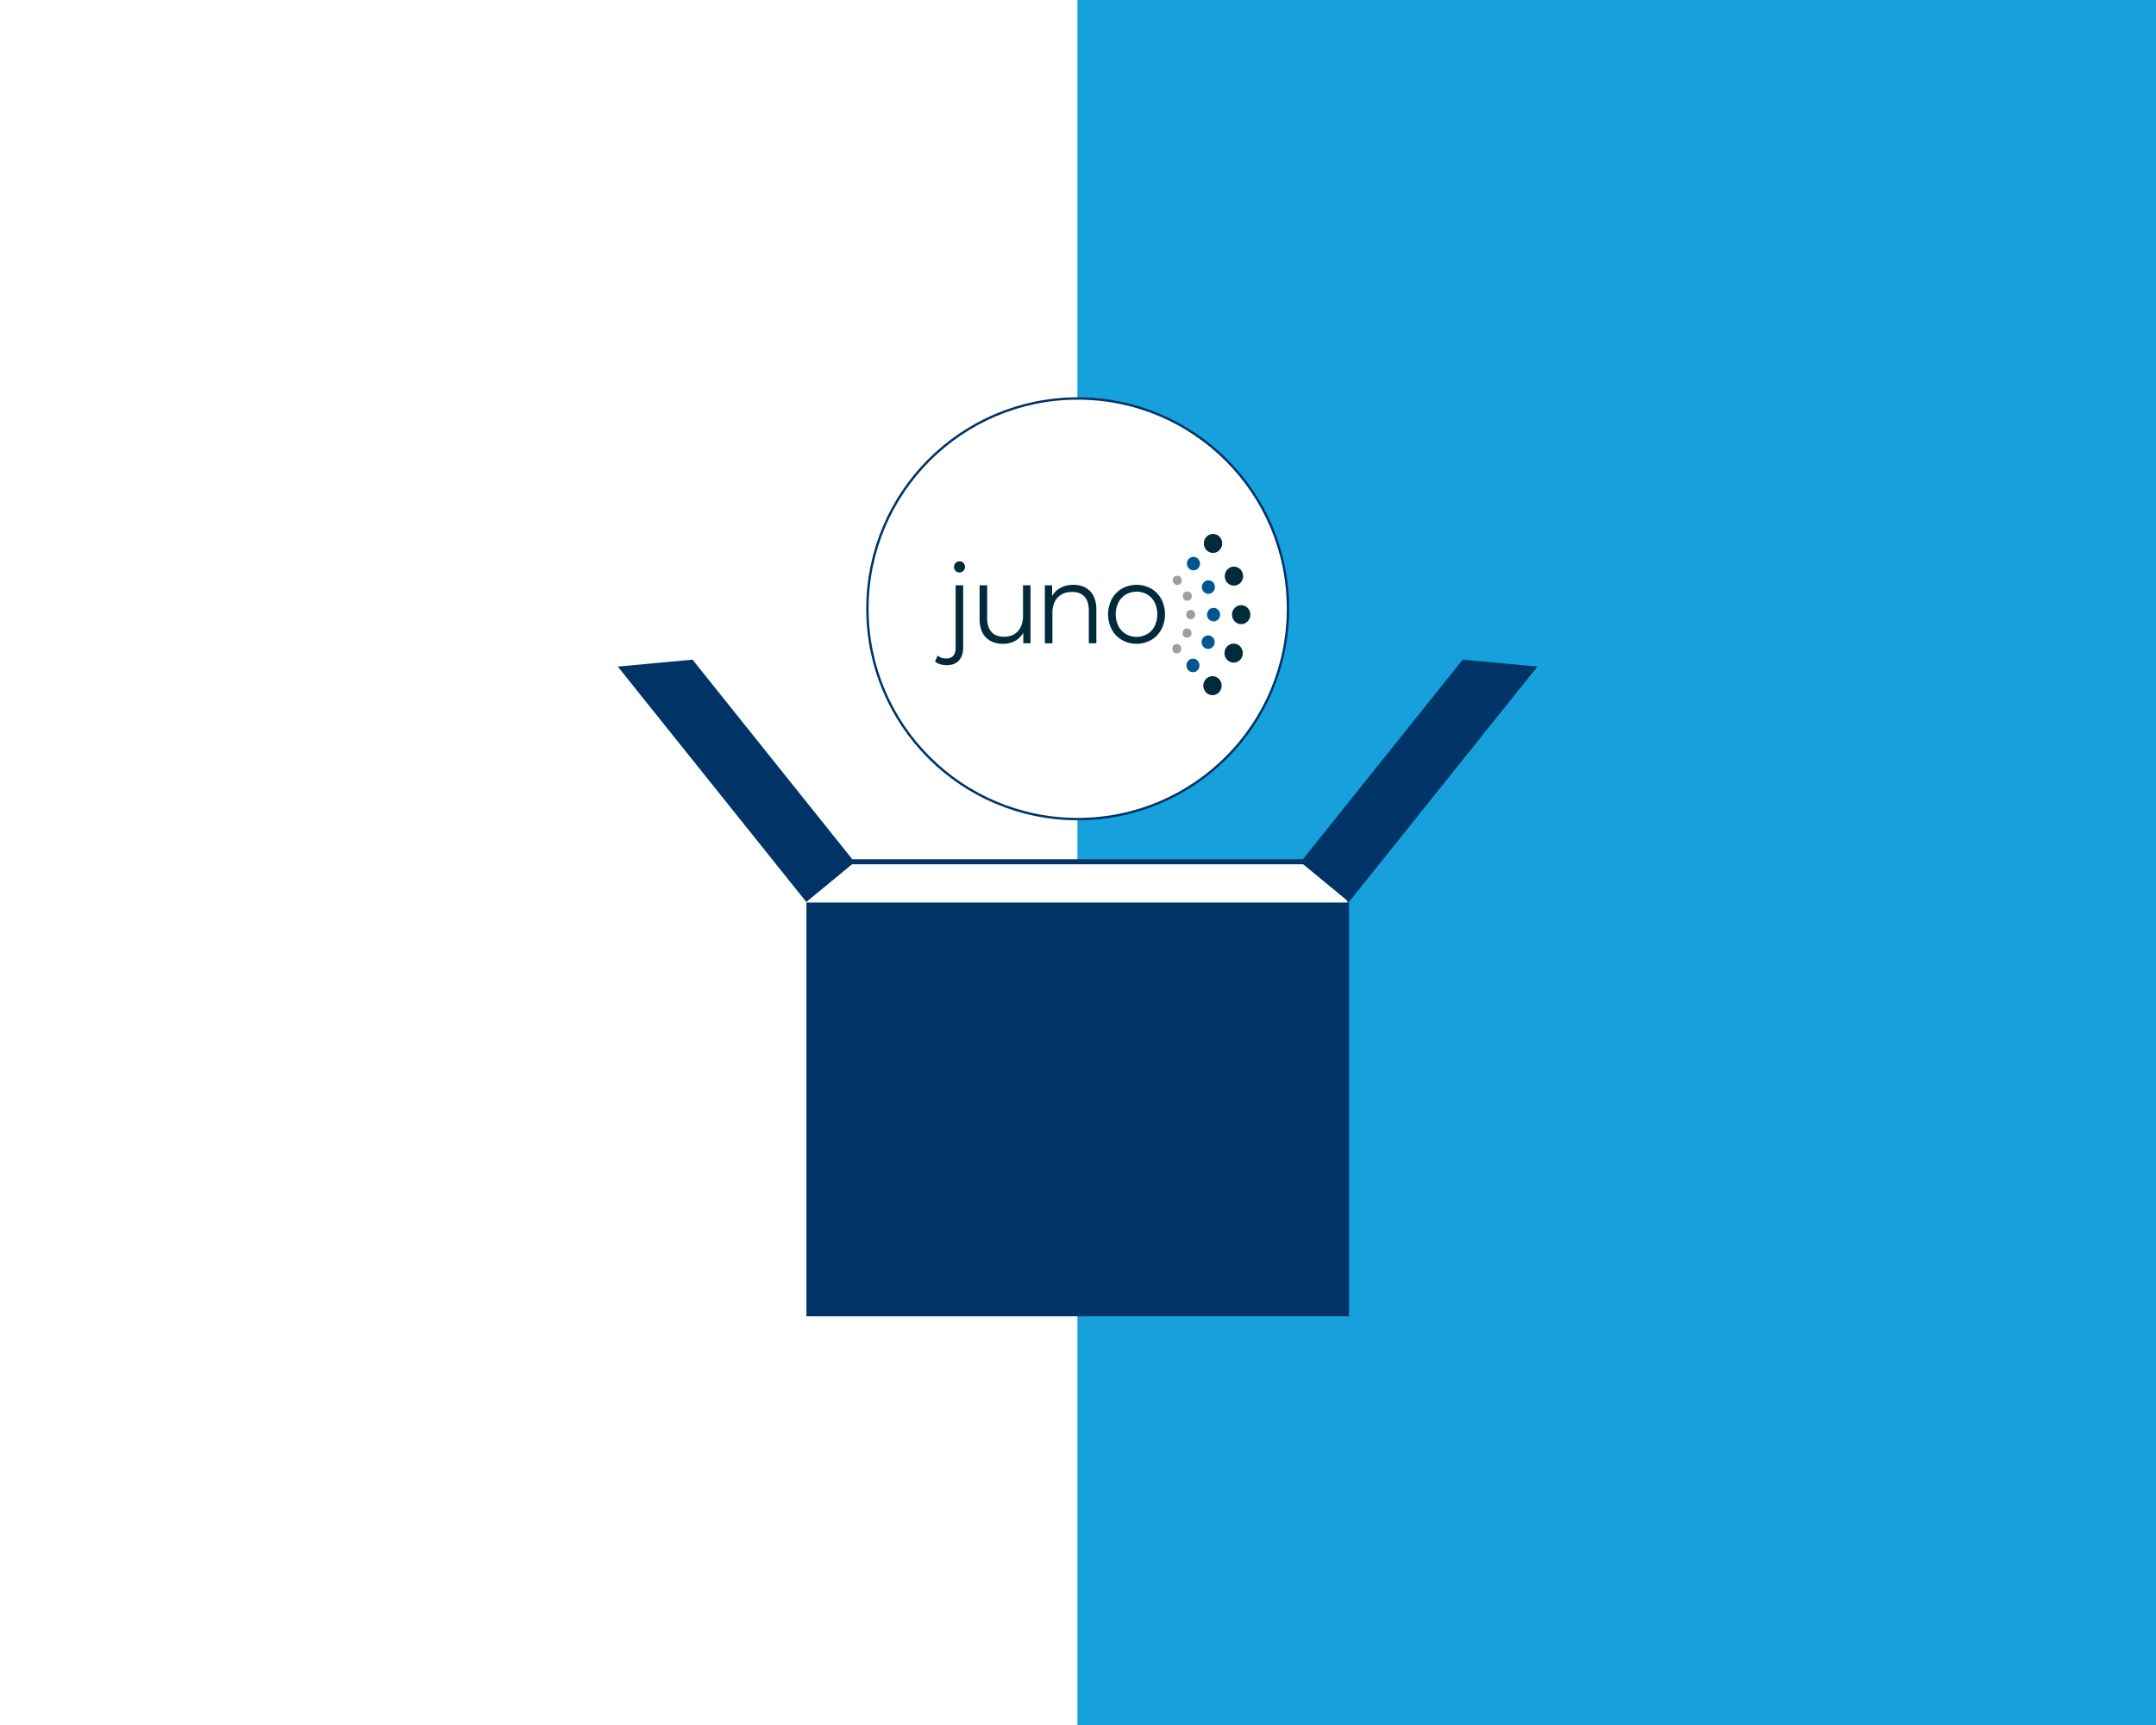 <?xml version="1.0" encoding="UTF-8"?> <svg xmlns="http://www.w3.org/2000/svg" viewBox="0 0 2750 2200"><defs><style>.cls-1,.cls-3{fill:#fff;}.cls-2{fill:#16a1dc;}.cls-3{stroke:#036;stroke-miterlimit:10;stroke-width:3px;}.cls-4{fill:#036;}.cls-5{fill:#022a39;}.cls-6{fill:#00568f;}.cls-7{fill:#9c9e9f;}</style></defs><g id="Ebene_1" data-name="Ebene 1"><rect class="cls-1" x="-625" y="-25" width="4001.2" height="2247.85"></rect><rect class="cls-2" x="1374.23" y="-46.3" width="2031.89" height="2288.69"></rect><rect class="cls-1" x="1037.53" y="1100.6" width="680.45" height="333.24"></rect></g><g id="Ebene_2" data-name="Ebene 2"><circle class="cls-3" cx="1374.62" cy="776.42" r="268.21"></circle><rect class="cls-4" x="1028.59" y="1151.09" width="692.06" height="527.67"></rect><polygon class="cls-4" points="1662.18 1102.26 1720.55 1150.36 1960.98 850.14 1865.67 841.28 1661.88 1095.86 1087.11 1095.86 883.32 841.28 788.01 850.14 1028.44 1150.36 1086.81 1102.26 1662.18 1102.26"></polygon><path class="cls-5" d="M1199.24,847.17a16.52,16.52,0,0,1-6.59-3.58l3.4-7.59q4.2,3.79,11.12,3.79,5.7,0,8.76-3.51t3-10.41V746.45h9.63v79.42q0,10.41-5.42,16.45t-15.47,6A29.36,29.36,0,0,1,1199.24,847.17ZM1218.84,728a7,7,0,0,1-2-5.06,6.9,6.9,0,0,1,2-4.92,6.7,6.7,0,0,1,5-2.11,6.83,6.83,0,0,1,5,2,6.66,6.66,0,0,1,2,4.85,7.21,7.21,0,0,1-2,5.2,7,7,0,0,1-10.05,0Z"></path><path class="cls-5" d="M1314.44,746.45v73.94h-9.23V806.9a26.83,26.83,0,0,1-10.45,10.47,30.55,30.55,0,0,1-15.19,3.72q-14,0-22-8.08t-8.08-23.69V746.45h9.64v41.89q0,11.67,5.56,17.71t15.88,6.05q11.26,0,17.77-7.1t6.52-19.75v-38.8Z"></path><path class="cls-5" d="M1390.48,754q7.93,8.09,7.94,23.54v42.88h-9.64V778.5q0-11.54-5.56-17.57t-15.88-6q-11.53,0-18.25,7.1t-6.72,19.61v38.8h-9.63V746.45H1342v13.63a27.12,27.12,0,0,1,10.92-10.47,34,34,0,0,1,16.22-3.73Q1382.54,745.88,1390.48,754Z"></path><path class="cls-5" d="M1431.11,816.24a34.67,34.67,0,0,1-13-13.42,42,42,0,0,1,0-38.8,34.24,34.24,0,0,1,13-13.36,38.52,38.52,0,0,1,37.17,0,33.8,33.8,0,0,1,13,13.36,42.47,42.47,0,0,1,0,38.8,34.22,34.22,0,0,1-13,13.42,38,38,0,0,1-37.17,0Zm32.22-7.59a24.55,24.55,0,0,0,9.43-10.19,35.06,35.06,0,0,0,0-30.08,24.58,24.58,0,0,0-9.43-10.2,27.76,27.76,0,0,0-27.27,0,25.06,25.06,0,0,0-9.5,10.2,34.42,34.42,0,0,0,0,30.08,25,25,0,0,0,9.5,10.19,27.69,27.69,0,0,0,27.27,0Z"></path><ellipse class="cls-5" cx="1583.14" cy="783.91" rx="11.71" ry="12.13"></ellipse><ellipse class="cls-6" cx="1547.91" cy="783.88" rx="8.34" ry="8.64"></ellipse><ellipse class="cls-7" cx="1518.78" cy="783.85" rx="5.7" ry="5.9"></ellipse><ellipse class="cls-5" cx="1573.9" cy="734.78" rx="11.71" ry="12.13"></ellipse><ellipse class="cls-6" cx="1541.34" cy="748.71" rx="8.34" ry="8.64"></ellipse><ellipse class="cls-7" cx="1514.42" cy="760.24" rx="5.7" ry="5.9"></ellipse><ellipse class="cls-5" cx="1547.21" cy="693.05" rx="11.71" ry="12.13"></ellipse><ellipse class="cls-6" cx="1522.28" cy="718.83" rx="8.34" ry="8.64"></ellipse><ellipse class="cls-7" cx="1501.67" cy="740.15" rx="5.7" ry="5.9"></ellipse><ellipse class="cls-5" cx="1546.52" cy="874.47" rx="11.71" ry="12.13"></ellipse><ellipse class="cls-6" cx="1521.63" cy="848.64" rx="8.34" ry="8.64"></ellipse><ellipse class="cls-7" cx="1501.05" cy="827.29" rx="5.7" ry="5.9"></ellipse><ellipse class="cls-5" cx="1573.52" cy="832.96" rx="11.71" ry="12.13"></ellipse><ellipse class="cls-6" cx="1540.99" cy="818.97" rx="8.34" ry="8.64"></ellipse><ellipse class="cls-7" cx="1514.09" cy="807.4" rx="5.7" ry="5.9"></ellipse></g></svg> 